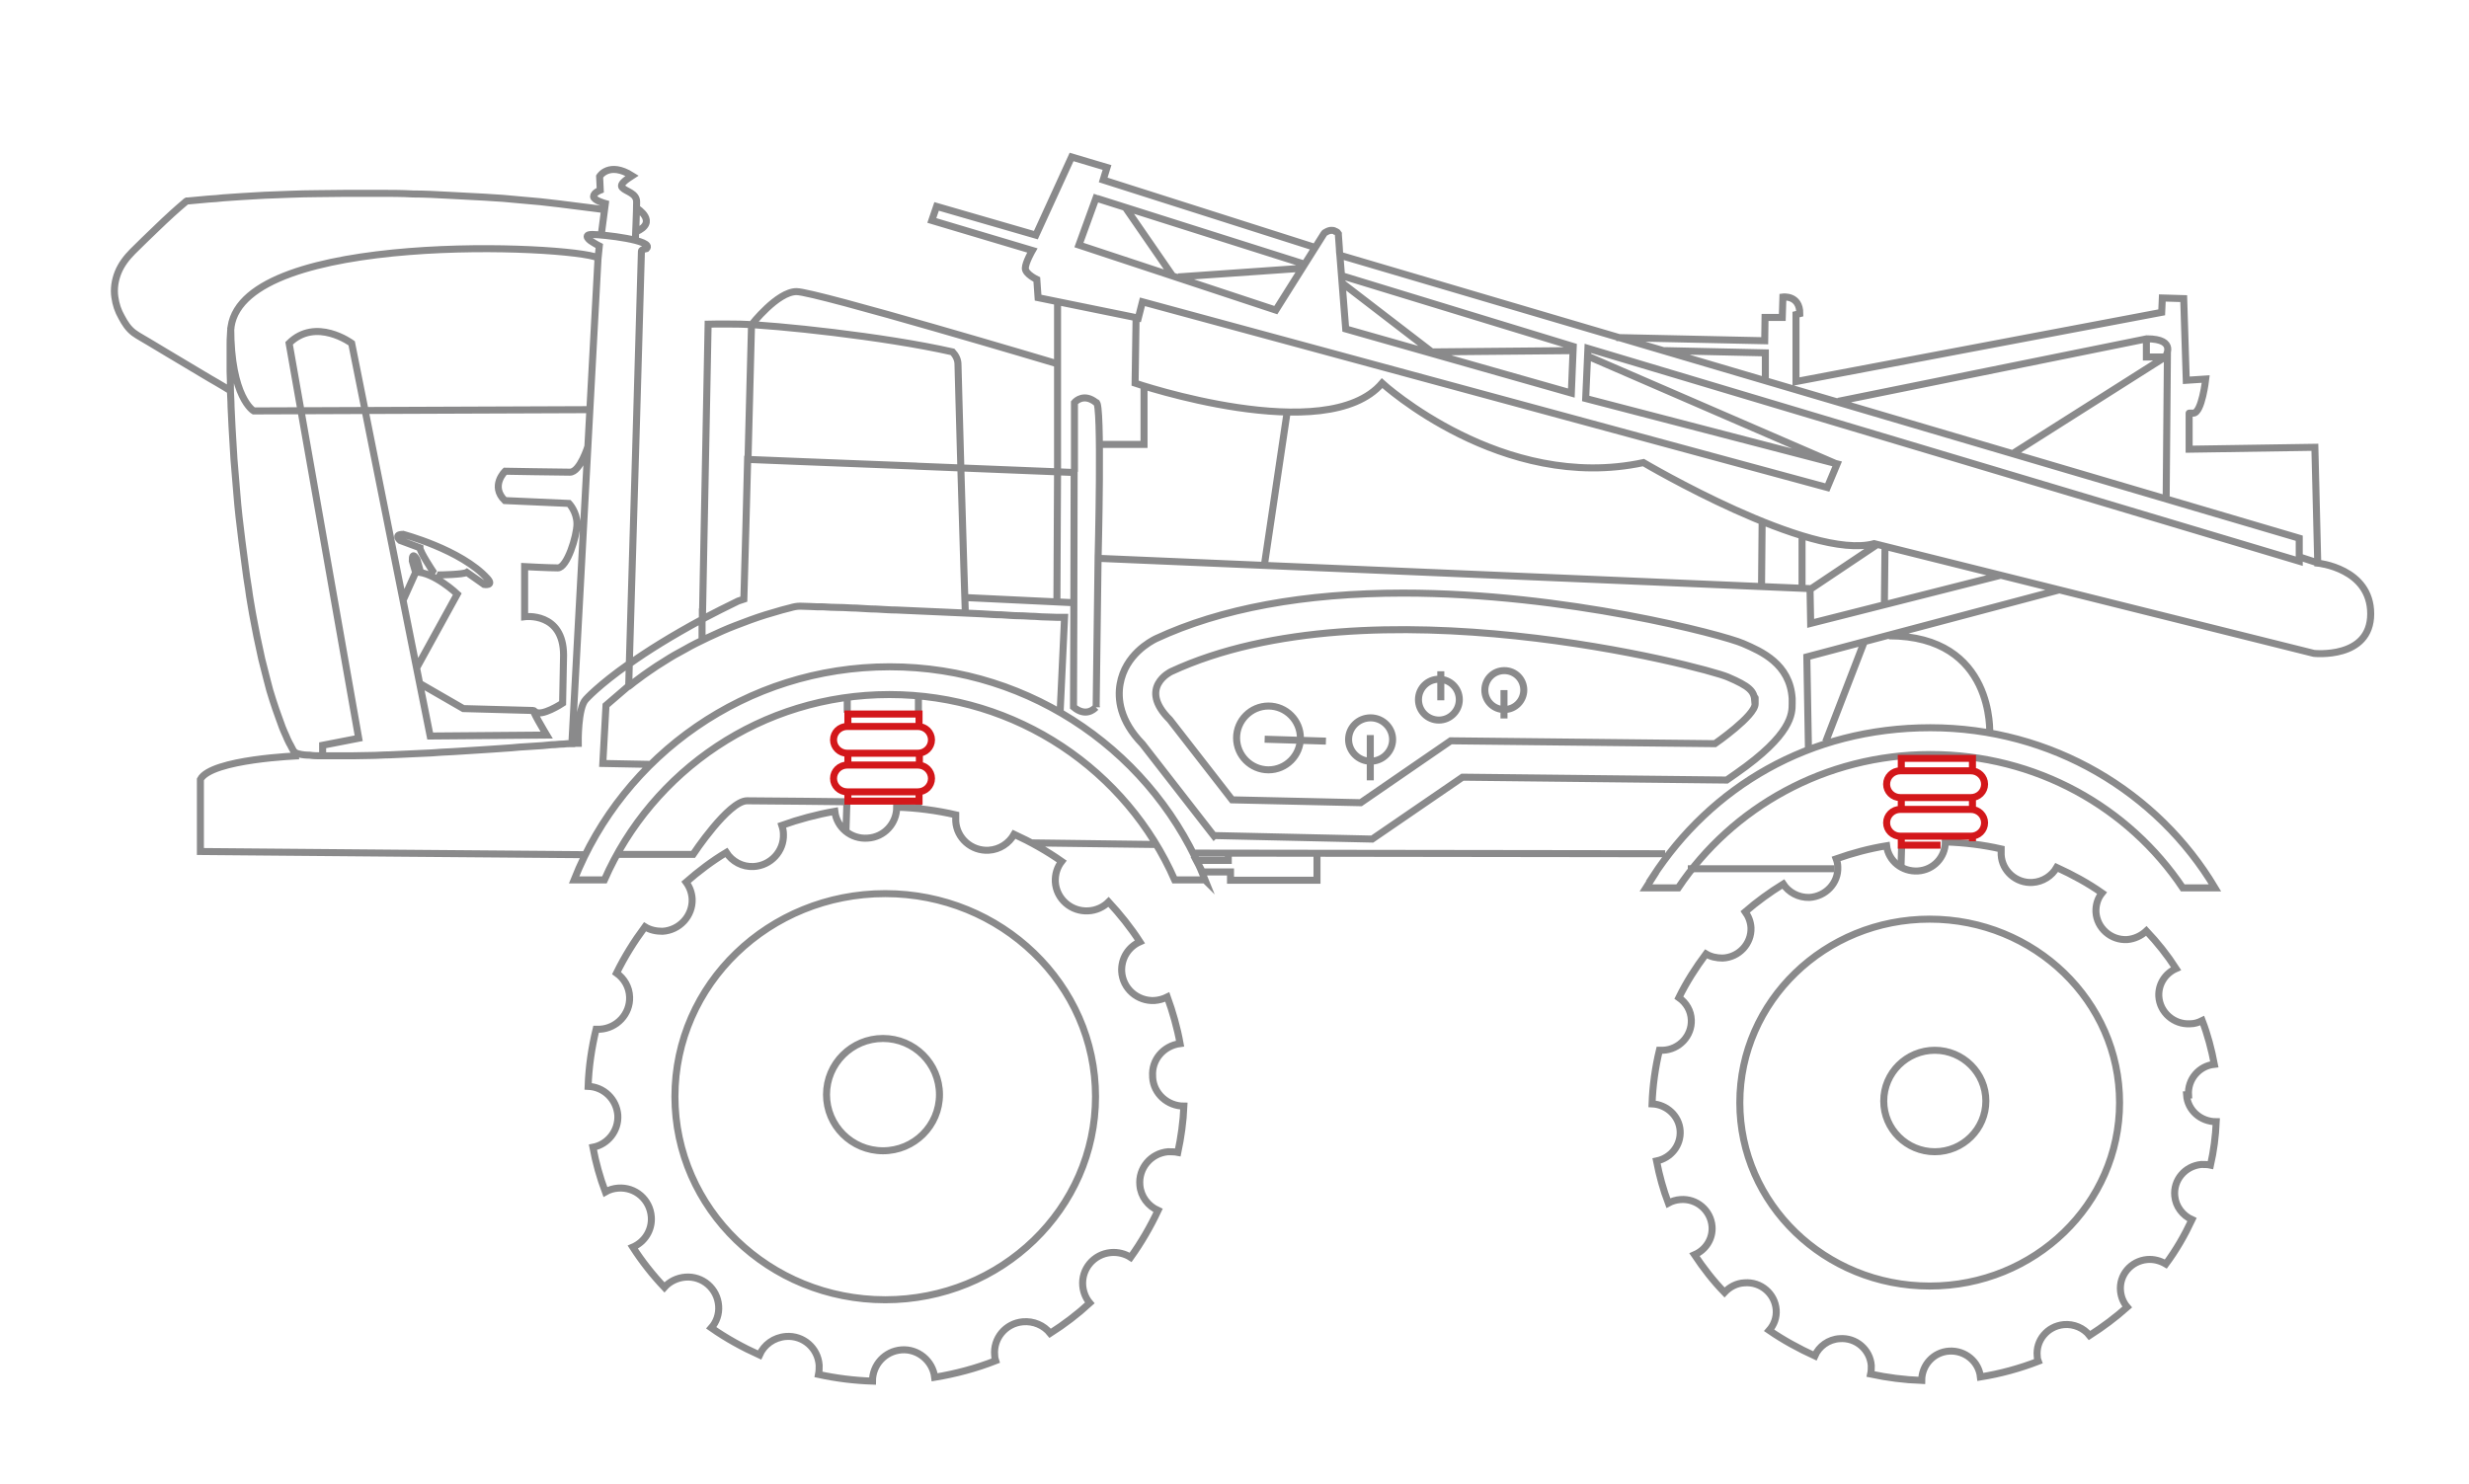 <?xml version="1.0" encoding="UTF-8"?>
<svg id="Livello_1" xmlns="http://www.w3.org/2000/svg" version="1.1" viewBox="0 0 773.7 465.3">
  <!-- Generator: Adobe Illustrator 29.0.0, SVG Export Plug-In . SVG Version: 2.1.0 Build 186)  -->
  <defs>
    <style>
      .st0 {
        stroke-width: 2.4px;
      }

      .st0, .st1, .st2, .st3, .st4, .st5, .st6, .st7, .st8 {
        fill: none;
      }

      .st0, .st1, .st2, .st3, .st5, .st6, .st7, .st8 {
        stroke-miterlimit: 10;
      }

      .st0, .st6, .st7, .st8 {
        stroke: #d41317;
      }

      .st1 {
        stroke: #8a8a8b;
      }

      .st1, .st2 {
        stroke-width: 2.2px;
      }

      .st2 {
        stroke: #d3171a;
      }

      .st3, .st4, .st5 {
        stroke: #878787;
      }

      .st3, .st6 {
        stroke-width: 2.1px;
      }

      .st4 {
        stroke-miterlimit: 10;
        stroke-width: 2.1px;
      }

      .st5 {
        stroke-width: 1.9px;
      }

      .st7 {
        stroke-width: 2.3px;
      }

      .st8 {
        stroke-width: 2.2px;
      }
    </style>
  </defs>
  <g>
    <path class="st3" d="M-723.6-40.5h-42.6v13.4h42.6v-13.4ZM-738.8-1.9v-25.2M-516.5-27.1V-1.9M-487.8-40.5h-42.6v13.4h42.6v-13.4ZM-503.1-1.9v-25.2M-516.5,11.4v4.7h-222.3v-4.7M-487.8,11.4V-.8h-57.6v-85.8h-162.6V-1h-58.8v12.5h72.2V-61h135.9V11.5h71,0ZM-752.2,11.4v4.7h-35.5v25.6H-169v-25.6h-28.5V-61.1h28.5v-25.6h-349.9v25.6h56.7V16.1h-40.9v-4.7M-752.2-27.1V-1.9M-221.8,16.2h-216V-61h216V16.2h0Z"/>
    <g>
      <path class="st3" d="M-686.5-74.1c0,3.3-2.7,6.1-6.1,6.1s-6.1-2.7-6.1-6.1,2.7-6.1,6.1-6.1,6.1,2.7,6.1,6.1Z"/>
      <path class="st3" d="M-664-74.1c0,3.3-2.7,6.1-6.1,6.1s-6.1-2.7-6.1-6.1,2.7-6.1,6.1-6.1,6.1,2.7,6.1,6.1Z"/>
      <path class="st3" d="M-641.6-74.1c0,3.3-2.7,6.1-6.1,6.1s-6.1-2.7-6.1-6.1,2.7-6.1,6.1-6.1,6.1,2.7,6.1,6.1Z"/>
      <path class="st3" d="M-619.1-74.1c0,3.3-2.7,6.1-6.1,6.1s-6.1-2.7-6.1-6.1,2.7-6.1,6.1-6.1,6.1,2.7,6.1,6.1Z"/>
      <path class="st3" d="M-596.6-74.1c0,3.3-2.7,6.1-6.1,6.1s-6.1-2.7-6.1-6.1,2.7-6.1,6.1-6.1,6.1,2.7,6.1,6.1Z"/>
      <path class="st3" d="M-574.1-74.1c0,3.3-2.7,6.1-6.1,6.1s-6.1-2.7-6.1-6.1,2.7-6.1,6.1-6.1,6.1,2.7,6.1,6.1Z"/>
      <path class="st3" d="M-551.6-74.1c0,3.3-2.7,6.1-6.1,6.1s-6.1-2.7-6.1-6.1,2.7-6.1,6.1-6.1,6.1,2.7,6.1,6.1Z"/>
      <path class="st3" d="M-493.2-74.1c0,3.3-2.7,6.1-6.1,6.1s-6.1-2.7-6.1-6.1,2.7-6.1,6.1-6.1,6.1,2.7,6.1,6.1Z"/>
      <path class="st3" d="M-470.7-74.1c0,3.3-2.7,6.1-6.1,6.1s-6.1-2.7-6.1-6.1,2.7-6.1,6.1-6.1,6.1,2.7,6.1,6.1Z"/>
      <path class="st3" d="M-448.2-74.1c0,3.3-2.7,6.1-6.1,6.1s-6.1-2.7-6.1-6.1,2.7-6.1,6.1-6.1,6.1,2.7,6.1,6.1Z"/>
      <path class="st3" d="M-425.7-74.1c0,3.3-2.7,6.1-6.1,6.1s-6.1-2.7-6.1-6.1,2.7-6.1,6.1-6.1,6.1,2.7,6.1,6.1Z"/>
      <path class="st3" d="M-403.2-74.1c0,3.3-2.7,6.1-6.1,6.1s-6.1-2.7-6.1-6.1,2.7-6.1,6.1-6.1,6.1,2.7,6.1,6.1Z"/>
      <path class="st3" d="M-380.8-74.1c0,3.3-2.7,6.1-6.1,6.1s-6.1-2.7-6.1-6.1,2.7-6.1,6.1-6.1,6.1,2.7,6.1,6.1Z"/>
      <path class="st3" d="M-358.3-74.1c0,3.3-2.7,6.1-6.1,6.1s-6.1-2.7-6.1-6.1,2.7-6.1,6.1-6.1,6.1,2.7,6.1,6.1Z"/>
      <path class="st3" d="M-333.4-74.1c0,3.3-2.7,6.1-6.1,6.1s-6.1-2.7-6.1-6.1,2.7-6.1,6.1-6.1,6.1,2.7,6.1,6.1Z"/>
      <path class="st3" d="M-310.9-74.1c0,3.3-2.7,6.1-6.1,6.1s-6.1-2.7-6.1-6.1,2.7-6.1,6.1-6.1,6.1,2.7,6.1,6.1Z"/>
      <path class="st3" d="M-288.4-74.1c0,3.3-2.7,6.1-6.1,6.1s-6.1-2.7-6.1-6.1,2.7-6.1,6.1-6.1,6.1,2.7,6.1,6.1Z"/>
      <path class="st3" d="M-265.9-74.1c0,3.3-2.7,6.1-6.1,6.1s-6.1-2.7-6.1-6.1,2.7-6.1,6.1-6.1,6.1,2.7,6.1,6.1Z"/>
      <path class="st3" d="M-243.4-74.1c0,3.3-2.7,6.1-6.1,6.1s-6.1-2.7-6.1-6.1,2.7-6.1,6.1-6.1,6.1,2.7,6.1,6.1Z"/>
      <path class="st3" d="M-220.9-74.1c0,3.3-2.7,6.1-6.1,6.1s-6.1-2.7-6.1-6.1,2.7-6.1,6.1-6.1,6.1,2.7,6.1,6.1Z"/>
      <path class="st3" d="M-198.4-74.1c0,3.3-2.7,6.1-6.1,6.1s-6.1-2.7-6.1-6.1,2.7-6.1,6.1-6.1,6.1,2.7,6.1,6.1Z"/>
      <path class="st3" d="M-176.4-74.1c0,3.3-2.7,6.1-6.1,6.1s-6.1-2.7-6.1-6.1,2.7-6.1,6.1-6.1,6.1,2.7,6.1,6.1Z"/>
      <path class="st7" d="M-586.2-24.6h-80.2c-7.9,0-14.3-6.4-14.3-14.3s6.4-14.3,14.3-14.3h80.2c7.9,0,14.3,6.4,14.3,14.3s-6.4,14.3-14.3,14.3Z"/>
      <path class="st7" d="M-586.2,9.3h-80.2c-7.9,0-14.3-6.4-14.3-14.3s6.4-14.3,14.3-14.3h80.2c7.9,0,14.3,6.4,14.3,14.3s-6.4,14.3-14.3,14.3Z"/>
    </g>
    <line class="st7" x1="-663.6" y1="-25.1" x2="-663.6" y2="-19.9"/>
    <line class="st7" x1="-588.2" y1="-25.1" x2="-588.2" y2="-19.9"/>
    <g>
      <path class="st0" d="M-592.2-53.4c1.9,0,3.4-1.7,3.4-3.8s-1.5-3.8-3.4-3.8l-69.7.2c-1.9,0-3.4,1.7-3.4,3.8s1.5,3.8,3.4,3.8l69.7-.2Z"/>
      <path class="st7" d="M-592.2,16.2c1.9,0,3.4-1.5,3.4-3.4s-1.5-3.4-3.4-3.4l-69.7.2c-1.9,0-3.4,1.5-3.4,3.4s1.5,3.4,3.4,3.4l69.7-.2Z"/>
    </g>
    <polyline class="st3" points="-385.9 -86.3 -385.9 -201.4 -195.9 -201.4 -195.9 -86.6"/>
    <line class="st3" x1="-385.9" y1="-176.6" x2="-195.9" y2="-176.6"/>
    <polygon class="st3" points="-595.1 -138.5 -627.1 -160.7 -657.4 -138.5 -648.3 -138.5 -648.3 -126.6 -604.3 -126.6 -604.3 -138.5 -595.1 -138.5"/>
    <polygon class="st3" points="-416.7 -174.1 -438.9 -142.2 -416.7 -111.9 -416.7 -121 -404.7 -121 -404.7 -165 -416.7 -165 -416.7 -174.1"/>
  </g>
  <g>
    <polygon class="st5" points="945.2 415.1 945.2 362.3 994.7 362.3 994.7 331.2 1013.6 331.2 1013.6 257.4 1044.6 257.4 1044.6 329.5 1465.7 329.5 1465.7 256.5 1498.9 256.5 1498.9 329.5 1521.1 329.5 1521.1 361.8 1563 361.8 1563 415.9 945.2 415.1"/>
    <rect class="st5" x="995.5" y="116.9" width="519.7" height="34"/>
    <polygon class="st5" points="1222.4 100.1 1222.4 82.9 1204.4 82.9 1254.3 49.3 1303.8 82.1 1289.1 82.1 1289.1 100.5 1222.4 100.1"/>
    <polyline class="st5" points="1086.5 328.9 1086.5 303.9 1098.7 303.9 1232.5 239.1 1100.2 174.5 1086.7 174.5 1086.7 151.7"/>
    <path class="st8" d="M1265.9,329.4h-51.6c-1.8,0-3.3-1.5-3.3-3.3s1.5-3.3,3.3-3.3h51.6c1.8,0,3.3,1.5,3.3,3.3s-1.5,3.3-3.3,3.3Z"/>
    <path class="st8" d="M1249,262.7l-46.5,22.3c-1.6.8-3.6,0-4.4-1.5-.8-1.6,0-3.6,1.5-4.3l46.5-22.3c1.6-.8,3.6,0,4.4,1.5.8,1.6,0,3.6-1.5,4.3Z"/>
    <path class="st8" d="M1251,260.5s16.4-5.7,21.5,8c5.4,14.7-9.2,18.6-9.2,18.6l-58.1,16.2s-11.8,3-14.2-5.7c-2.8-10.1,9.7-12.2,9.7-12.2"/>
    <path class="st8" d="M1211.3,324.2s-12.6,3.1-14.6-5.7c-2.1-9.6,9-11.3,9-11.3l57.9-14s15.5-4.7,19.3,13.1c3.1,14.6-15,17.2-15,17.2"/>
    <line class="st8" x1="1208.8" y1="301.9" x2="1209.8" y2="306"/>
    <line class="st8" x1="1262.4" y1="287.3" x2="1263.7" y2="292.9"/>
    <path class="st5" d="M1404.1,169.7c0,1.8-1.5,3.3-3.3,3.3s-3.3-1.5-3.3-3.3,1.5-3.3,3.3-3.3,3.3,1.5,3.3,3.3Z"/>
    <line class="st5" x1="1383.2" y1="167.2" x2="1383.3" y2="167.2"/>
    <polyline class="st5" points="1383.2 167.2 1257 226.8 1128.1 164.1 1128.1 150.2"/>
    <path class="st5" d="M1394.6,186.4c1.9.7,4,1.2,6.2,1.2,9.9,0,17.9-8,17.9-17.9s-8-17.9-17.9-17.9-16.4,6.7-17.6,15.4"/>
    <path class="st5" d="M1394.6,186.4l-112,52.6,112.6,54.8c1.8-.6,3.6-1,5.6-1,9.9,0,17.9,8,17.9,17.9s-8,17.9-17.9,17.9-17.3-7.6-17.8-17l-125.6-60.1-129.4,61.9v15.9"/>
    <line class="st5" x1="1394.6" y1="186.4" x2="1395.3" y2="186.1"/>
    <path class="st5" d="M1397.5,310.6c0,1.8,1.5,3.3,3.3,3.3s3.3-1.5,3.3-3.3-1.5-3.3-3.3-3.3-3.3,1.5-3.3,3.3Z"/>
  </g>
  <g>
    <polyline class="st3" points="1884.2 152.3 1884.2 351.8 1962.2 376.3 2054.7 376.3 2067.9 340.8"/>
    <path class="st3" d="M1900.3,278.9c0,3.2-2.6,5.8-5.8,5.8s-5.8-2.6-5.8-5.8,2.6-5.8,5.8-5.8,5.8,2.6,5.8,5.8Z"/>
    <polyline class="st3" points="1903.6 357.6 1903.6 151.7 1846.1 151.7 1846.1 415.9 2393.5 415.9 2393.5 151.7 2336.1 151.7 2336.1 357.6"/>
    <polyline class="st3" points="2355.5 152.3 2355.5 351.8 2277.5 376.3 2185 376.3 2171.8 340.8"/>
    <path class="st3" d="M2339.4,278.9c0,3.2,2.6,5.8,5.8,5.8s5.8-2.6,5.8-5.8-2.6-5.8-5.8-5.8-5.8,2.6-5.8,5.8Z"/>
    <path class="st6" d="M1938.3,321.6h0c-12.2,0-22-9.9-22-22v-100.6c0-12.2,9.9-22,22-22s22,9.9,22,22v100.6c0,12.2-9.9,22-22,22Z"/>
    <path class="st6" d="M1910.6,299.5h-1.6c-3.1,0-5.7-2.5-5.7-5.7v-89.7c0-3.1,2.5-5.7,5.7-5.7h1.6c3.1,0,5.7,2.5,5.7,5.7v89.7c0,3.1-2.5,5.7-5.7,5.7Z"/>
    <rect class="st6" x="1961" y="198.6" width="12.9" height="101" rx="5.7" ry="5.7"/>
    <path class="st6" d="M2300.4,321.3h0c-12.2,0-22-9.9-22-22v-100.6c0-12.2,9.9-22,22-22s22,9.9,22,22v100.6c0,12.2-9.9,22-22,22Z"/>
    <path class="st6" d="M2272.2,299.5h-1.6c-3.1,0-5.7-2.5-5.7-5.7v-89.7c0-3.1,2.5-5.7,5.7-5.7h1.6c3.1,0,5.7,2.5,5.7,5.7v89.7c0,3.1-2.5,5.7-5.7,5.7Z"/>
    <path class="st6" d="M2330.6,299.5h-1.6c-3.1,0-5.7-2.5-5.7-5.7v-89.7c0-3.1,2.5-5.7,5.7-5.7h1.6c3.1,0,5.7,2.5,5.7,5.7v89.7c0,3.1-2.5,5.7-5.7,5.7Z"/>
    <rect class="st3" x="1974.1" y="185.7" width="31.8" height="124.3"/>
    <rect class="st3" x="2232.5" y="185.7" width="31.8" height="124.3"/>
    <polyline class="st3" points="2006 309.9 2045.9 341.1 2186.9 341.1 2232.5 309.9"/>
    <path class="st3" d="M2232.5,210.8h-85.2c-7.7-6.7-17.8-10.8-28.9-10.8s-21.1,4.1-28.8,10.8h-84.2"/>
    <path class="st3" d="M2005.3,238.5h69.3c-.3,1.9-.4,3.8-.4,5.8,0,24.4,19.8,44.2,44.2,44.2s44.2-19.8,44.2-44.2-.2-3.9-.4-5.8h70.3"/>
    <polyline class="st3" points="2006 185.7 2046.5 155.8 2188.4 155.8 2232.5 185.7"/>
    <path class="st3" d="M2104.4,362.5c0,7.5-6,13.5-13.5,13.5s-13.5-6-13.5-13.5,6-13.5,13.5-13.5,13.5,6,13.5,13.5Z"/>
    <path class="st3" d="M2096.3,362.5c0,3-2.4,5.4-5.4,5.4s-5.4-2.4-5.4-5.4,2.4-5.4,5.4-5.4,5.4,2.4,5.4,5.4Z"/>
    <path class="st3" d="M2161.4,362.5c0,7.5-6,13.5-13.5,13.5s-13.5-6-13.5-13.5,6-13.5,13.5-13.5,13.5,6,13.5,13.5Z"/>
    <path class="st3" d="M2153.3,362.5c0,3-2.4,5.4-5.4,5.4s-5.4-2.4-5.4-5.4,2.4-5.4,5.4-5.4,5.4,2.4,5.4,5.4Z"/>
  </g>
  <g>
    <line class="st3" x1="2754.2" y1="139.1" x2="2754.2" y2="129.7"/>
    <line class="st3" x1="2754.2" y1="176.3" x2="2754.2" y2="163.4"/>
    <line class="st3" x1="2754.2" y1="210.2" x2="2754.2" y2="200.6"/>
    <path class="st3" d="M3070.4,205.4c-5.7-42.4-42.1-75.1-86.1-75.1s-57.5,15.8-73,39.8"/>
    <path class="st3" d="M2913,266.8c15.7,22.5,41.8,37.2,71.3,37.2,44.8,0,81.7-33.9,86.3-77.4"/>
    <path class="st3" d="M2901.4,191.4c-2.5,8.2-3.9,16.8-3.9,25.8s1.7,19.4,4.7,28.2"/>
    <path class="st3" d="M3039.7,217.2c0-30.6-24.8-55.3-55.3-55.3s-55.3,24.8-55.3,55.3,24.8,55.3,55.3,55.3,55.3-24.8,55.3-55.3Z"/>
    <circle class="st4" cx="2984.8" cy="219.5" r="44.6" transform="translate(64 872.1) rotate(-16.8)"/>
    <rect class="st3" x="3045.7" y="205.7" width="48.9" height="20.6"/>
    <rect class="st3" x="2877.3" y="170.4" width="51.7" height="20.6"/>
    <rect class="st3" x="2877.3" y="245.8" width="51.7" height="20.6"/>
    <rect class="st3" x="3082.5" y="177.8" width="12.1" height="48.4"/>
    <line class="st3" x1="2889.3" y1="245.8" x2="2889.3" y2="266.4"/>
    <line class="st3" x1="2889.3" y1="170.1" x2="2889.3" y2="190.6"/>
    <line class="st6" x1="2745.5" y1="120.2" x2="2832.3" y2="120.2"/>
    <path class="st6" d="M2824.3,109.7c0-2.7-2.2-4.8-4.8-4.8s-4.8,2.2-4.8,4.8,2.2,4.8,4.8,4.8,4.8-2.2,4.8-4.8Z"/>
    <path class="st6" d="M2809,109.7c0-2.7-2.2-4.8-4.8-4.8s-4.8,2.2-4.8,4.8,2.2,4.8,4.8,4.8,4.8-2.2,4.8-4.8Z"/>
    <path class="st6" d="M2793.7,109.7c0-2.7-2.2-4.8-4.8-4.8s-4.8,2.2-4.8,4.8,2.2,4.8,4.8,4.8,4.8-2.2,4.8-4.8Z"/>
    <path class="st6" d="M2778.4,109.7c0-2.7-2.2-4.8-4.8-4.8s-4.8,2.2-4.8,4.8,2.2,4.8,4.8,4.8,4.8-2.2,4.8-4.8Z"/>
    <path class="st6" d="M2763.1,109.7c0-2.7-2.2-4.8-4.8-4.8s-4.8,2.2-4.8,4.8,2.2,4.8,4.8,4.8,4.8-2.2,4.8-4.8Z"/>
    <rect class="st6" x="2760.5" y="129.7" width="57.2" height="6.1"/>
    <rect class="st6" x="2760.5" y="166.8" width="57.2" height="6.1"/>
    <rect class="st6" x="2760.5" y="204.1" width="57.2" height="6.1"/>
    <path class="st6" d="M2754.2,163.4c-3.6-2.8-5.9-7.2-5.9-12.2,0-8.6,6.9-15.5,15.5-15.5h50.3c8.6,0,15.5,6.9,15.5,15.5s-6.9,15.5-15.5,15.5h-50.3c-3.6,0-7-1.2-9.6-3.3"/>
    <path class="st6" d="M2754.2,200.6c-3.6-2.8-5.9-7.2-5.9-12.2,0-8.6,6.9-15.5,15.5-15.5h50.3c8.6,0,15.5,6.9,15.5,15.5s-6.9,15.5-15.5,15.5h-50.3c-3.6,0-7-1.2-9.6-3.3"/>
    <polyline class="st3" points="2754.2 210.2 2848.4 210.2 2848.4 227.7 2729.3 227.7 2729.3 210.2 2754.2 210.2"/>
    <rect class="st3" x="2729.3" y="398.5" width="119.1" height="17.5"/>
    <rect class="st3" x="2740.5" y="227.7" width="97.2" height="170.8"/>
    <path class="st3" d="M3230.3,378.4c6.8-2.4,11.6-8.9,11.6-16.5V68.5c0-9.7-7.8-17.5-17.5-17.5h-477.6c-9.7,0-17.5,7.8-17.5,17.5v293.4c0,7.6,4.8,14.1,11.6,16.5"/>
    <polyline class="st3" points="3133.8 379.4 2985.6 379.4 2837.3 379.4"/>
    <path class="st3" d="M3217,99.4v-7.1c0-9.7-7.8-17.5-17.5-17.5h-427.8c-9.7,0-17.5,7.9-17.5,17.5v7.1"/>
    <line class="st3" x1="3217" y1="139.1" x2="3217" y2="129.7"/>
    <line class="st3" x1="3217" y1="176.3" x2="3217" y2="163.4"/>
    <line class="st3" x1="3217" y1="210.2" x2="3217" y2="200.6"/>
    <polyline class="st3" points="3133.9 354.7 2985.6 354.7 2837.3 354.7"/>
    <polyline class="st6" points="3217 129.7 3225.7 129.7 3225.7 99.4 3138.8 99.4 3138.8 129.7 3217 129.7"/>
    <line class="st6" x1="3225.7" y1="120.2" x2="3138.8" y2="120.2"/>
    <path class="st6" d="M3146.8,109.7c0-2.7,2.2-4.8,4.8-4.8s4.8,2.2,4.8,4.8-2.2,4.8-4.8,4.8-4.8-2.2-4.8-4.8Z"/>
    <path class="st6" d="M3162.1,109.7c0-2.7,2.2-4.8,4.8-4.8s4.8,2.2,4.8,4.8-2.2,4.8-4.8,4.8-4.8-2.2-4.8-4.8Z"/>
    <path class="st6" d="M3177.4,109.7c0-2.7,2.2-4.8,4.8-4.8s4.8,2.2,4.8,4.8-2.2,4.8-4.8,4.8-4.8-2.2-4.8-4.8Z"/>
    <path class="st6" d="M3192.7,109.7c0-2.7,2.2-4.8,4.8-4.8s4.8,2.2,4.8,4.8-2.2,4.8-4.8,4.8-4.8-2.2-4.8-4.8Z"/>
    <path class="st6" d="M3208,109.7c0-2.7,2.2-4.8,4.8-4.8s4.8,2.2,4.8,4.8-2.2,4.8-4.8,4.8-4.8-2.2-4.8-4.8Z"/>
    <rect class="st6" x="3153.5" y="129.7" width="57.2" height="6.1"/>
    <rect class="st6" x="3153.5" y="166.8" width="57.2" height="6.1"/>
    <rect class="st6" x="3153.5" y="204.1" width="57.2" height="6.1"/>
    <path class="st6" d="M3217,163.4c3.6-2.8,5.9-7.2,5.9-12.2,0-8.6-6.9-15.5-15.5-15.5h-50.3c-8.6,0-15.5,6.9-15.5,15.5s6.9,15.5,15.5,15.5h50.3c3.6,0,7-1.2,9.6-3.3"/>
    <path class="st6" d="M3217,200.6c3.6-2.8,5.9-7.2,5.9-12.2,0-8.6-6.9-15.5-15.5-15.5h-50.3c-8.6,0-15.5,6.9-15.5,15.5s6.9,15.5,15.5,15.5h50.3c3.6,0,7-1.2,9.6-3.3"/>
    <polyline class="st3" points="3217 210.2 3122.8 210.2 3122.8 227.7 3241.9 227.7 3241.9 210.2 3217 210.2"/>
    <rect class="st3" x="3122.8" y="398.5" width="119.1" height="17.5"/>
    <rect class="st3" x="3133.5" y="227.7" width="97.2" height="170.8"/>
    <line class="st3" x1="2700.1" y1="415.9" x2="3271" y2="415.9"/>
    <polyline class="st6" points="2754.2 129.7 2745.5 129.7 2745.5 99.4 2832.3 99.4 2832.3 129.7 2754.2 129.7"/>
  </g>
  <path class="st1" d="M517.9,275c-.7,1.1-1.4,2.2-2.1,3.3h10.1c16.9-25.2,46-41.8,79.1-41.8s62.1,16.6,79,41.8h10.1c-17.9-30-51.1-50.2-89.2-50.2s-68.8,18.7-87.1,46.9ZM685.8,343.2c-.3-4.9,3.3-9.1,8.1-9.6-.9-4.7-2.1-9.3-3.8-13.7-1.2.6-2.4,1-3.8,1-5.1.3-9.5-3.6-9.8-8.6-.2-3.8,2-7.2,5.4-8.7-2.7-4.2-5.8-8.1-9.3-11.8-1.6,1.5-3.7,2.5-6,2.7-5.1.3-9.5-3.6-9.8-8.6-.1-2.3.6-4.4,1.9-6-4.4-3.1-9.2-5.7-14.2-8-1.5,2.6-4.3,4.5-7.6,4.7-5.1.3-9.5-3.6-9.8-8.6,0-.6,0-1.3,0-1.9-5.7-1.3-11.5-2-17.5-2.2,0,4.8-3.7,8.8-8.6,9.1-4.9.3-9.2-3.1-9.8-7.9-5.5.9-10.7,2.3-15.8,4.1.3.8.5,1.7.5,2.6.2,5-3.8,9.2-8.9,9.5-3.4.1-6.5-1.6-8.2-4.2-4.2,2.6-8.2,5.5-11.9,8.7,1,1.4,1.7,3.1,1.8,5,.2,5-3.8,9.3-8.9,9.5-1.9,0-3.7-.4-5.2-1.3-3.2,4.3-6.1,8.8-8.5,13.7,2.3,1.6,3.8,4.1,3.9,7,.2,5-3.8,9.3-8.9,9.5-.4,0-.8,0-1.1,0-1.3,5.4-2.1,11.1-2.3,16.8,4.6.2,8.5,3.8,8.8,8.4.3,4.6-2.9,8.6-7.4,9.5.9,4.6,2.1,9,3.7,13.2,1.1-.6,2.4-1,3.8-1.1,5.1-.4,9.5,3.4,9.9,8.4.3,3.9-2,7.4-5.5,8.9,2.8,4.2,5.9,8.2,9.4,11.8,1.6-1.7,3.8-2.9,6.3-3,5.1-.4,9.5,3.4,9.9,8.4.2,2.5-.7,4.8-2.2,6.5,4.5,3.1,9.3,5.7,14.3,8,1.3-3,4.3-5.2,7.8-5.4,5.1-.4,9.5,3.4,9.9,8.4,0,.9,0,1.8-.2,2.7,5.2,1.1,10.5,1.8,16,2,0-4.8,3.7-8.9,8.6-9.2,5-.3,9.3,3.3,9.8,8.1,6.3-1,12.4-2.7,18.1-4.9-.2-.5-.3-1.1-.3-1.6-.5-5,3.2-9.4,8.3-9.9,3.2-.3,6.3,1.1,8.1,3.4,4.2-2.7,8.1-5.6,11.8-8.9-1.2-1.4-1.9-3.1-2.1-5-.5-5,3.2-9.4,8.3-9.9,2.2-.2,4.2.4,5.9,1.4,3.2-4.3,5.9-9,8.2-13.9-2.9-1.3-5.1-4.1-5.4-7.4-.5-5,3.2-9.4,8.3-9.9,1,0,2,0,2.9.2,1-4.4,1.6-9,1.8-13.6-4.9,0-9-3.6-9.3-8.4Z"/>
  <path class="st1" d="M595.7,272l.2-6.6M130.7,209.1l12.6-22.9s-7.3-6.9-13-6.9l-4,8.9M130.2,179.3s-.7-2.5-1-3.5c-.1-3.4,1.5-.3,1.5-.3l1.1,3.9M134.6,180.5l1-1.5s-4-6-4-7.3l-6.2-2.3s-2.2-1.9.9-1.9M187.4,81l-8.2,152.1c-.2,0-.4,0-.6,0-.6,0-1.2,0-1.8.1-1,0-1.9.1-2.9.2-1.3,0-2.5.2-3.8.3-1.5.1-3.1.2-4.6.3-1.8.1-3.5.2-5.3.4-1.9.1-3.9.3-5.8.4-2.1.1-4.1.3-6.2.4-2.1.1-4.3.3-6.4.4-2.2.1-4.4.2-6.6.4-2.2.1-4.4.2-6.6.3-2.1.1-4.3.2-6.4.3-2,0-4.1.2-6.1.2-1.9,0-3.8.1-5.7.1-1.7,0-3.4,0-5.2,0-1.5,0-3,0-4.5,0-1.2,0-2.5,0-3.7-.2-1.1,0-2.3-.1-3.4-.4-.5-.1-1-.3-1.4-.7-.4-.4-.6-1-.9-1.5-.2-.4-.4-.8-.6-1.1-.4-.8-.8-1.6-1.1-2.4-.8-1.7-1.5-3.5-2.1-5.3-.7-1.9-1.4-3.9-2-5.8-.7-2.1-1.3-4.2-1.8-6.3-.6-2.2-1.1-4.5-1.7-6.7-.5-2.3-1-4.7-1.5-7-.5-2.4-.9-4.8-1.4-7.3-.4-2.5-.9-5-1.2-7.5-.4-2.5-.8-5-1.1-7.6-.3-2.5-.7-5.1-1-7.6-.3-2.5-.6-5-.9-7.5-.3-2.5-.5-5-.7-7.4-.2-2.4-.4-4.8-.6-7.2-.2-2.3-.4-4.7-.5-7-.1-2.2-.3-4.4-.4-6.7-.1-2.1-.2-4.2-.3-6.2,0-1.9-.2-3.8-.2-5.8,0-1.7,0-3.5-.1-5.2,0-1.5,0-3.1,0-4.6,0-1.3,0-2.6,0-3.9,0-1,0-2.1.1-3.1,0-.8.1-1.5.2-2.3,0,0,0-.1,0-.2,4.4-30,105.9-25.6,115-21.6ZM72.1,122.4c-.6-.4-1.2-.7-1.8-1.1-1.5-.9-3-1.8-4.6-2.7-2.1-1.2-4.1-2.5-6.2-3.7-2.2-1.3-4.4-2.6-6.7-4-2-1.2-4-2.4-6-3.6-1.6-1-3.4-1.9-4.9-3-1.7-1.3-2.8-3-3.8-4.9-1.1-1.9-1.8-4-2.1-6.2-.4-2.6,0-5.3,1-7.8,1-2.5,2.7-4.7,4.6-6.6,2.4-2.4,4.9-4.8,7.4-7.2,1.7-1.6,3.3-3.2,5-4.7,1.3-1.2,2.6-2.3,4-3.5,0,0,0,0,.1-.1.1-.1.2-.2.4-.3.1,0,.2,0,.3,0,2.2-.2,4.4-.4,6.5-.6,1.6-.1,3.2-.2,4.8-.4,2-.1,3.9-.3,5.9-.4,2.3-.1,4.6-.3,6.9-.4,2.6-.1,5.2-.2,7.8-.3,2.9-.1,5.8-.2,8.7-.2,3.1,0,6.3-.1,9.4-.1,3.3,0,6.7,0,10,0,3.5,0,7,0,10.6.2,3.7,0,7.3.2,11,.4,3.8.2,7.6.4,11.4.6,3.9.2,7.8.5,11.6.9,3.9.3,7.9.7,11.8,1.2,4,.5,7.9,1,11.9,1.5.7.1,1.5.2,2.2.3M185,128.4l-105.5.4s-7.2-4.1-7.2-26.2M184.3,139.7s-2.5,8.3-5.7,8.3-20.3-.3-20.3-.3c0,0-4.8,4.6-.1,9.2l20.1.9s2.5,2.6,2.5,6.4-3.1,13.8-6,13.8-10.4-.4-10.4-.4v15.7s12.2-1.6,12.2,12.1l-.3,15s-6.8,4.5-8.7,2.6c-1.9-1.9,3.7,7.4,3.7,7.4l-36.5.3-24.6-123.1s-11.2-8.3-19.6,0l21.8,123.8-11.3,2.2v3.1M126,167.4s18.5,4.8,26.8,14c2,2.3-1.1,1.8-1.1,1.8l-5.4-3.8c-1.1.7-8.4.8-8.4.8l-.7,1.6M167.2,222.7l-22-.6-13.7-7.9M199.1,75.2s.4-9.1.4-11.9-3.3-3.2-4.5-4.5c-1.2-1.2,2.5-3.3,3.1-3.7-7.3-4.6-10.2.2-10.2.2l.2,4.3s-2.1.8-2.1,2,3.7,2.2,3.7,2.2l-1.3,9.9M199.6,65.3s6.9,4.3-.4,7.4M301.1,146.8c.6,21.4,1.4,45.3,1.4,45.3M301,143.9h0M232,101.6c10.8.3,44.9,3.8,66.5,8.7,1,1.1,1.7,2.4,1.7,3.9s.5,17.3.9,32.5M232,101.6c0,0,.1,0,.1,0M232,101.6c-6.5-.1-10.1,0-10.1,0l-1.8,93.2s0-4.6,0-4.5M220,200.6v-6.9M287.4,146.1c-26.2-1-53.1-2.1-53.1-2.1,0,1.6-1.2,43.8-1.2,43.8l-1.8.6c-3.9,1.9-7.5,3.7-10.9,5.5M183.4,267.9s-113.3-.9-120.6-1v-22.6c3.4-6.4,30.9-7.4,30.9-7.4M287.8,253.3v-2.1M193.4,267.8h23.8c0,0,11.1-16.8,16.9-16.8s31.3.3,31.3.3l-.3,9M343.3,343.7c0,35.2-29.5,63.7-65.9,63.7s-65.9-28.5-65.9-63.7,29.5-63.6,65.9-63.6,65.9,28.5,65.9,63.6ZM294.4,343.1c0,9.7-7.9,17.6-17.7,17.6s-17.7-7.9-17.7-17.6,7.9-17.6,17.7-17.6,17.7,7.9,17.7,17.6ZM664.2,345.6c0,31.8-26.6,57.5-59.5,57.5s-59.5-25.8-59.5-57.5,26.6-57.5,59.5-57.5,59.5,25.8,59.5,57.5ZM622.3,345.1c0,8.8-7.2,15.9-16,15.9s-16-7.1-16-15.9,7.2-15.9,16-15.9,16,7.1,16,15.9ZM362.3,264.7l-38.9-.5M361.2,337.4c-.4-5.2,3.4-9.6,8.6-10.3-.9-5-2.3-9.9-4-14.6-1.2.6-2.6,1-4,1.1-5.4.3-10-3.8-10.3-9.1-.2-4.1,2.1-7.7,5.7-9.3-2.9-4.5-6.2-8.6-9.8-12.5-1.6,1.6-3.9,2.7-6.4,2.8-5.4.3-10-3.8-10.3-9.1-.1-2.4.6-4.6,2-6.4-4.7-3.3-9.7-6.1-14.9-8.5-1.6,2.8-4.5,4.8-8,5-5.4.3-10-3.8-10.3-9.1,0-.7,0-1.3,0-2-6-1.4-12.2-2.2-18.5-2.4,0,5.1-3.9,9.4-9.1,9.7-5.2.4-9.7-3.3-10.3-8.4-5.7,1-11.3,2.5-16.6,4.4.3.9.5,1.8.5,2.8.2,5.3-4,9.8-9.3,10.1-3.6.2-6.8-1.6-8.6-4.4-4.5,2.7-8.7,5.9-12.6,9.3,1.1,1.5,1.8,3.3,1.9,5.3.2,5.3-4,9.8-9.3,10.1-2,0-3.9-.4-5.5-1.4-3.4,4.6-6.4,9.4-8.9,14.5,2.4,1.7,4,4.4,4.1,7.5.2,5.3-4,9.8-9.3,10.1-.4,0-.8,0-1.2,0-1.4,5.8-2.3,11.8-2.5,17.9,4.9.2,8.9,4,9.3,9,.3,4.9-3.1,9.2-7.8,10.1.9,4.8,2.2,9.5,3.9,14,1.2-.7,2.6-1.1,4-1.2,5.4-.4,10,3.6,10.4,9,.3,4.2-2.1,7.9-5.8,9.5,2.9,4.5,6.2,8.7,9.9,12.6,1.6-1.8,4-3,6.6-3.2,5.4-.4,10,3.6,10.4,9,.2,2.6-.7,5.1-2.3,6.9,4.7,3.3,9.8,6.1,15.1,8.5,1.4-3.2,4.5-5.5,8.3-5.8,5.4-.4,10,3.6,10.4,9,0,1,0,1.9-.2,2.9,5.5,1.2,11.1,1.9,16.9,2.1,0-5.1,3.9-9.4,9.1-9.8,5.2-.4,9.8,3.5,10.4,8.6,6.6-1.1,13-2.8,19.1-5.2-.2-.6-.3-1.1-.3-1.7-.5-5.3,3.4-10,8.8-10.5,3.4-.3,6.6,1.1,8.6,3.6,4.4-2.8,8.6-6,12.4-9.5-1.2-1.4-2-3.3-2.2-5.3-.5-5.3,3.4-10,8.8-10.5,2.3-.2,4.5.4,6.2,1.5,3.3-4.6,6.2-9.6,8.6-14.7-3.1-1.4-5.4-4.3-5.7-7.9-.5-5.3,3.4-10,8.8-10.5,1.1,0,2.1,0,3.1.2,1-4.7,1.7-9.6,1.9-14.5-5.1,0-9.5-3.9-9.8-9ZM373.8,267.4l148,.2M528.9,272.3h46M343.6,221.4v.2s0,0,0,.1M627,180.3l-59.6,15.1-.2-10.9-223.1-9.5-.6,46.4M566.7,234.4l-.5-28.5,79.1-21M336.7,147.9c0-10.6,0-20.8,0-21.7,0,0,0,0,0,0,.5-.6,3.1-3,6.8,0,1.9-1.1.6,49,.6,49M331.6,114.1s-76-22.7-82-22.7-14.1,10.4-14.1,10.4l-1.1,42.2M286.8,146.1c24.9,1,49.8,2,49.8,2h0c0,27.3-.2,70.4-.2,73.5,0,0,0,0,0,0,3.8,3.2,6.4.7,7,.1M220.4,194s0,0,.1,0M220.3,194s0,0,0,0M220.1,194.1c0,0,.1,0,.2-.1M332.2,223.4l1.4-29.9c-.2,0-.3,0-.5,0-.6,0-1.2,0-1.8,0-1,0-2-.1-3-.1-1.3,0-2.7-.1-4-.2-1.6,0-3.2-.2-4.9-.2-1.9,0-3.7-.2-5.6-.3-2,0-4.1-.2-6.1-.3-2.2-.1-4.3-.2-6.5-.3-2.2-.1-4.5-.2-6.7-.3-2.3-.1-4.5-.2-6.8-.3-2.2-.1-4.5-.2-6.7-.3-2.2,0-4.3-.2-6.5-.3-2,0-4.1-.2-6.1-.3-1.9,0-3.7-.2-5.6-.2-1.6,0-3.2-.1-4.9-.2-1.3,0-2.7,0-4-.1-1.1,0-2.1-.1-3.2-.1-1,0-2,.2-3,.5-.9.2-1.8.5-2.7.7-1.7.5-3.4,1-5.1,1.5-3.2,1-6.4,2.2-9.5,3.4-2.9,1.1-5.7,2.4-8.5,3.7-2.5,1.2-5,2.4-7.4,3.8-2.1,1.1-4.2,2.3-6.2,3.6-1.7,1-3.3,2.1-4.9,3.2-1.2.8-2.4,1.7-3.6,2.6-.8.6-1.5,1.1-2.2,1.7-.3.2-.5.4-.8.6M220.1,194.1c-9.8,5.3-17.3,10-22.9,14-.1,5.1-.2,6.9-.2,6.9l-7.1,6.1-1,18.2,15.3.3M179,233h2.2s-.2-11.2,2.4-13.8c0,0,3.9-4.4,13.6-11.2M197.2,208.1c1-32.2,3.8-128.9,3.8-129.4s1.6-.8,1.6-.8c2.6-2.6-13.7-4.4-17-4.4s-.5,2-.5,2c1.5,1,2.7,1.6,2.7,1.6l-.4,4M197.6,203.9s0,0-.1,0M220.6,190.2s0,0-.1,0M302.5,187.3l33.6,1.6M331.4,94.6v53.2M331.4,147.7l-.2,40.6M419.9,80l300.6,88.7v7.2l-222.9-66.7-.7,15.7,78.8,20.5-3.1,7.4-214.6-58.2-1.3,5.1-31.4-6.4-.4-5.7s-3.6-1.7-3.6-3.5,2.2-5.6,2.2-5.6l-31.5-9.4,1.5-4.4,31.1,9,11.2-24.5,11.1,3.3-1.2,3.9,65.9,21M419.9,80.3l1.8,22.8,70.7,20.1.6-14.6-72.6-22.2M343.8,61.1l-5.7,15.7,61.7,20.4s15.1-24,15.1-24c.1-.2.5-.4.7-.5.5-.3,1.1-.5,1.6-.5.4,0,.8,0,1.2.3.2,0,.4.2.6.3.1.1.3.2.4.4,0,.1,0,.3,0,.4.1,1.4.2,2.7.3,4.1,0,.8.1,1.7.2,2.6M408.8,82.8l-65-20.6M352.7,65.1l14.7,21.3M369.2,86.8l38.7-2.7M420.7,88.8l28.5,21.9M492.6,109.9l-44,.4M497,111.4l78.7,34.1M630.7,142.2l47.8-30.3s4-5.7-5.8-5.7l-96.7,19.6M678.2,111.9h-5.6v-5.5M679.2,110.5l-.4,45.7M521.6,109.9l31.6.7v8.5M584.1,201.4l-12,31.1M590.5,189.6l.2-18.9M552.2,162.9l-.2,21M564.7,167.7v16.4M356,100.1l-.3,20s60,20.4,77.4,0c0,0,37.6,34.4,81.9,24.9,0,0,52.3,30.9,72.3,25.4l137.8,34.4s17.8,1.9,17.8-12.4-16.6-15.9-16.6-15.9l-.9-36.3-39.4.6v-11.3c-.1,0,1.3,0,1.3,0,2.7,0,3.9-10.7,3.9-10.7l-6.1.4-.8-25.6-6.7-.2-.2,4.5-114.6,21.7v-21c0,0,1.2-.3,1.2-.3,0-5.9-5.3-5.2-5.3-5.2l-.2,6.4h-5.4c0,0-.1,7.3-.1,7.3l-46.5-1M726.2,176.4l-5.8-1.9M358.5,120.5v18.8c0,0-13.4,0-13.4,0M588.5,170.5l-21.5,14.4M403.4,128.8l-7.2,48.4M407.5,231.3c0,5.5-4.5,10-10,10s-10-4.5-10-10,4.5-10,10-10,10,4.5,10,10ZM422.6,231.8c0-3.8,3.1-6.8,6.9-6.8s6.9,3.1,6.9,6.8-3.1,6.8-6.9,6.8-6.9-3.1-6.9-6.8ZM457.3,219.3c0,3.5-2.9,6.4-6.4,6.4s-6.4-2.8-6.4-6.4,2.9-6.4,6.4-6.4,6.4,2.8,6.4,6.4ZM477.5,216.3c0,3.3-2.7,6.1-6.1,6.1s-6.1-2.7-6.1-6.1,2.7-6.1,6.1-6.1,6.1,2.7,6.1,6.1ZM396.3,231.7l19.2.6M429.4,230.4v14.2M451.5,219.5v-9.1M471.3,216.3v8.9M412.7,267.6v8.3h-27.1v-2.6h-8.8l-1.9-3.6h10v-2.3M623.5,230.1s1.8-30.8-31.6-30.8M380.4,262l-22.4-28.8c-7.2-7.4-7.8-14.3-7-18.8,1.6-9.2,9.6-13.4,11.2-14.2,20.4-9.5,46.5-14.3,77.5-14.3,51,0,100.3,13.1,106.5,15.8,5.8,2.5,14.7,6.4,15.4,17.2,0,.5,0,1.1,0,1.7,0,3.1,0,9.6-17.5,21.8l-3,2.1-82.8-.9-28.3,19.4-49.5-1.1ZM549.9,219.7c-.2-3.1-1.7-4.6-8.5-7.5-7.2-3.1-111.9-30.7-174.4-1.7,0,0-10.6,5-.4,15.1l19.5,25.1,40.3.9,28.2-19.4,82.8.9s12.6-8.7,12.6-12.5,0-.6,0-.9ZM377.7,275.9c-15.5-39.1-53.9-66.9-98.9-66.9s-83.4,27.7-98.9,66.8h9.5c15-34.2,49.3-58.1,89.3-58.1s74.4,23.9,89.4,58.1h9.5ZM265.5,218.7v4.7M287.8,218.2v5.2"/>
  <path class="st2" d="M287.6,236.1h-22.1c-2.4,0-4.3-1.9-4.3-4.2s1.9-4.2,4.3-4.2h22.1c2.4,0,4.3,1.9,4.3,4.2s-1.9,4.2-4.3,4.2ZM287.6,248.2h-22.1c-2.4,0-4.3-1.9-4.3-4.2s1.9-4.2,4.3-4.2h22.1c2.4,0,4.3,1.9,4.3,4.2s-1.9,4.2-4.3,4.2ZM265.7,227.5v-3.7h22.3v3.7M265.7,240.3v-3.7M288.1,240.3v-3.7M265.7,248.4v2.7h22.3v-2.7M617.6,250h-22.1c-2.4,0-4.3-1.9-4.3-4.2s1.9-4.2,4.3-4.2h22.1c2.4,0,4.3,1.9,4.3,4.2s-1.9,4.2-4.3,4.2ZM617.6,262.1h-22.1c-2.4,0-4.3-1.9-4.3-4.2s1.9-4.2,4.3-4.2h22.1c2.4,0,4.3,1.9,4.3,4.2s-1.9,4.2-4.3,4.2ZM595.8,241.4v-3.7h22.3v3.7M595.8,254.2v-3.7M618.1,254.2v-3.7M618.1,263.7v-1.5M595.8,262.2v2.7h12.3"/>
</svg>
